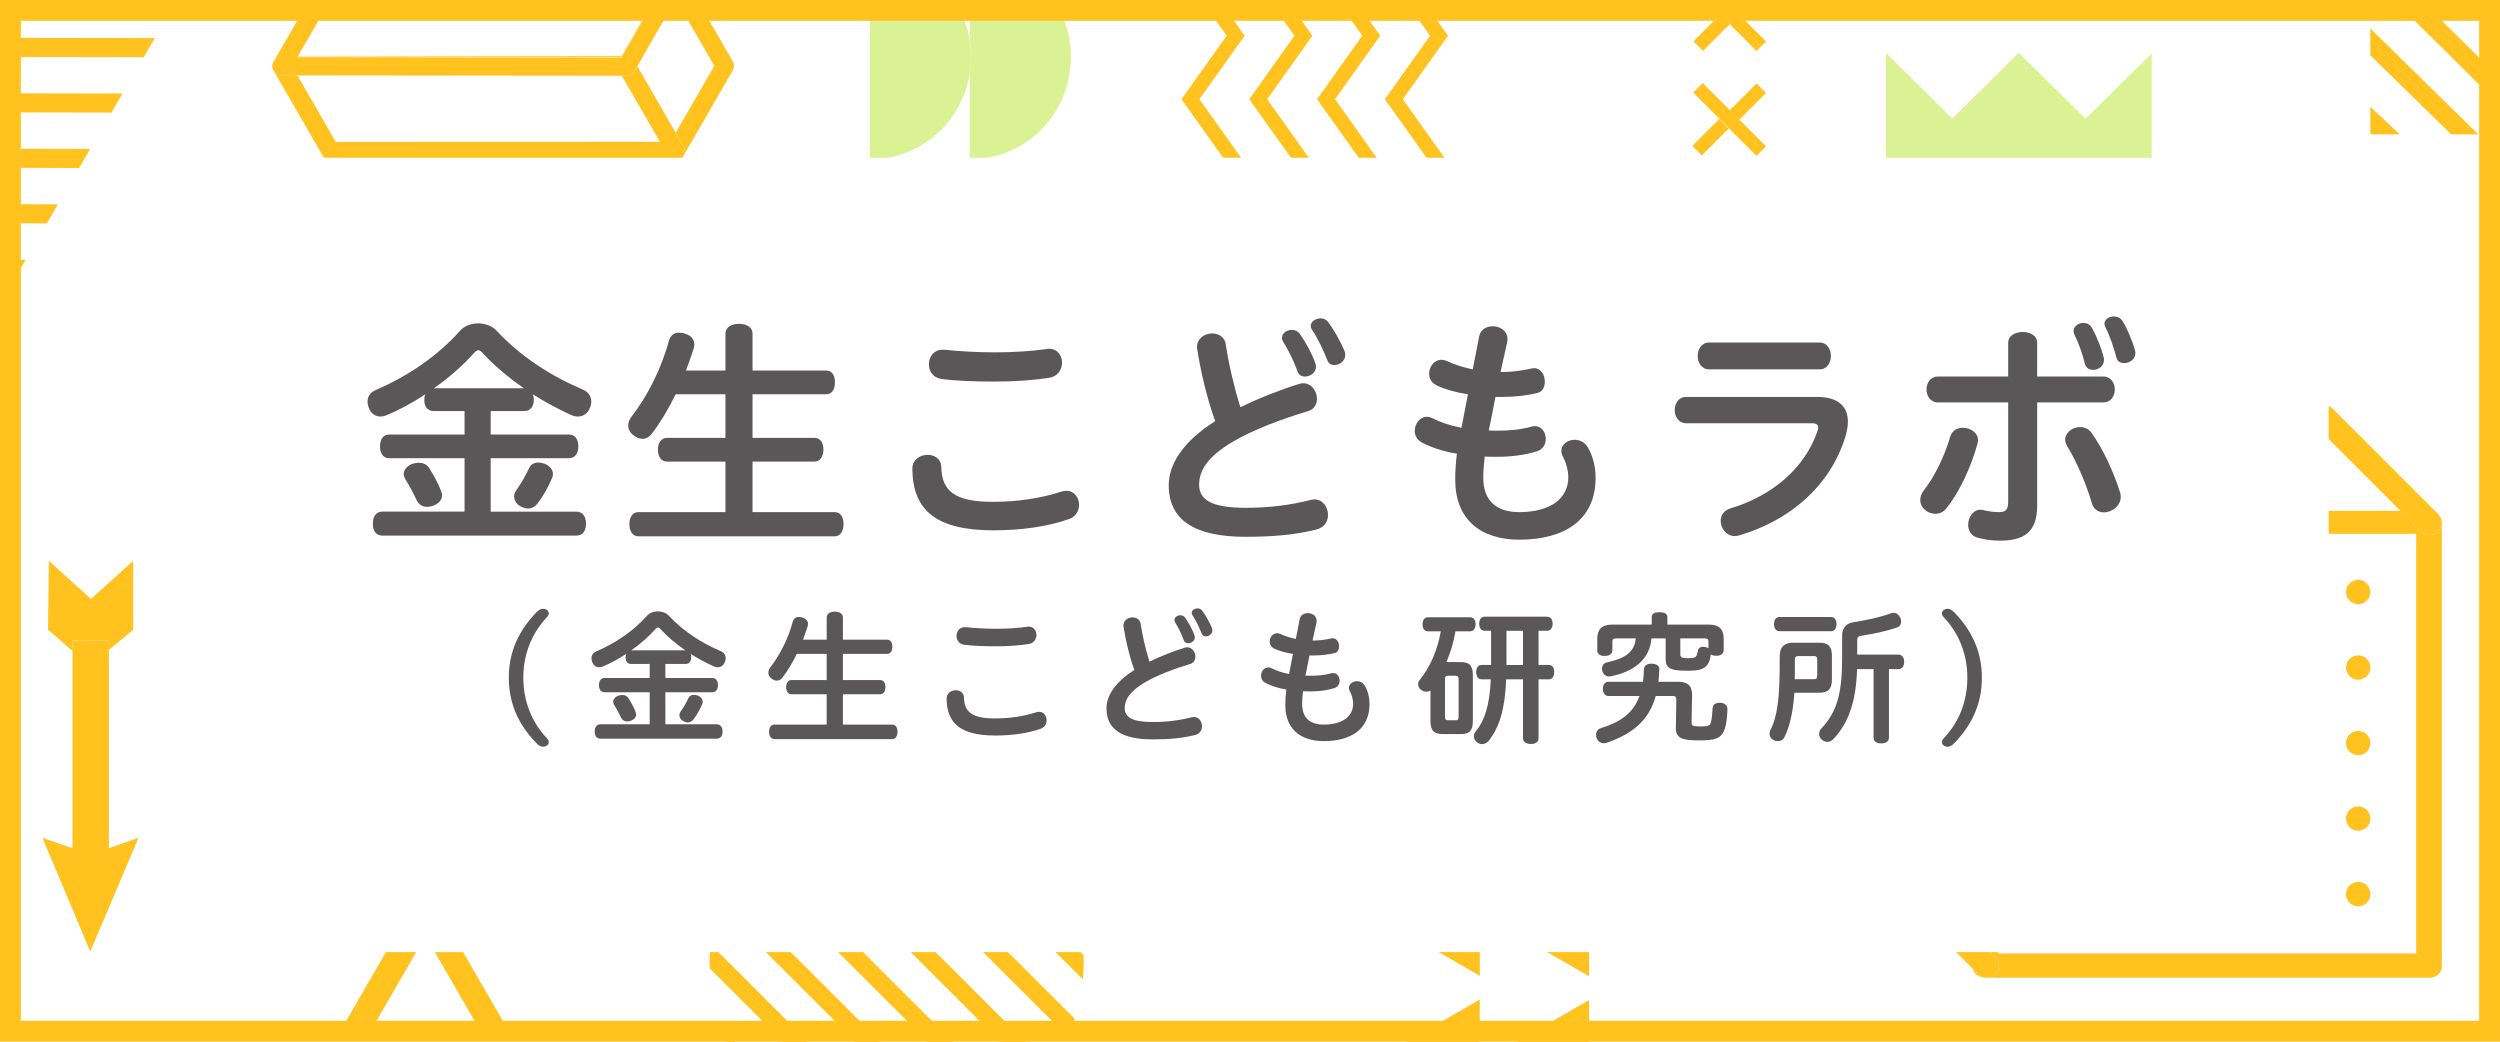 <?xml version="1.0" encoding="utf-8"?>
<!-- Generator: Adobe Illustrator 15.0.0, SVG Export Plug-In . SVG Version: 6.00 Build 0)  -->
<!DOCTYPE svg PUBLIC "-//W3C//DTD SVG 1.1//EN" "http://www.w3.org/Graphics/SVG/1.1/DTD/svg11.dtd">
<svg version="1.1" id="レイヤー_1" xmlns="http://www.w3.org/2000/svg" xmlns:xlink="http://www.w3.org/1999/xlink" x="0px"
	 y="0px" width="240px" height="100px" viewBox="-7.939 -20.22 240 100" enable-background="new -7.939 -20.22 240 100"
	 xml:space="preserve">
<rect x="-7.939" y="-20.22" fill="#FFFFFF" width="240" height="100"/>
<g>
	<defs>
		<rect id="SVGID_1_" x="-7.939" y="-20.22" width="240" height="100"/>
	</defs>
	<clipPath id="SVGID_2_">
		<use xlink:href="#SVGID_1_"  overflow="visible"/>
	</clipPath>
	<g clip-path="url(#SVGID_2_)">
		<circle fill="#FFC21F" cx="269.618" cy="106.689" r="1.169"/>
		<circle fill="#FFC21F" cx="269.618" cy="113.939" r="1.169"/>
		<circle fill="#FFC21F" cx="269.618" cy="121.191" r="1.169"/>
		<circle fill="#FFC21F" cx="269.618" cy="128.441" r="1.169"/>
		<circle fill="#FFC21F" cx="276.87" cy="106.689" r="1.169"/>
		<circle fill="#FFC21F" cx="276.87" cy="113.939" r="1.169"/>
		<circle fill="#FFC21F" cx="276.87" cy="121.191" r="1.169"/>
		<circle fill="#FFC21F" cx="276.87" cy="128.441" r="1.169"/>
		<circle fill="#FFC21F" cx="284.122" cy="106.689" r="1.169"/>
		<circle fill="#FFC21F" cx="284.122" cy="113.939" r="1.169"/>
		<circle fill="#FFC21F" cx="284.122" cy="121.191" r="1.169"/>
		<circle fill="#FFC21F" cx="284.122" cy="128.441" r="1.169"/>
		<path fill="#FFC21F" d="M293.891,54.86l-10.759-18.635L272.374,54.86H293.891z M287.817,51.491h-9.421l4.71-8.158L287.817,51.491z
			"/>
		<polygon fill="#DBF294" points="287.802,65.118 283.132,69.788 278.464,65.118 274.284,69.3 278.953,73.968 274.284,78.636 
			278.464,82.815 283.132,78.147 287.802,82.815 291.981,78.636 287.312,73.968 291.981,69.3 		"/>
		
			<rect x="282.377" y="11.13" transform="matrix(0.707 -0.707 0.707 0.707 74.95 204.451)" fill="#FFC21F" width="3.652" height="1.295"/>
		
			<rect x="280.057" y="13.449" transform="matrix(-0.707 -0.707 0.707 -0.707 468.392 224.564)" fill="#FFC21F" width="1.295" height="3.652"/>
		<polygon fill="#FFC21F" points="279.872,10.028 278.956,10.944 281.537,13.526 282.454,14.441 285.036,17.024 285.951,16.108 
			283.37,13.526 282.454,12.611 		"/>
		
			<rect x="282.378" y="1.06" transform="matrix(0.707 -0.707 0.707 0.707 82.014 201.443)" fill="#FFC21F" width="3.651" height="1.296"/>
		
			<rect x="280.057" y="3.379" transform="matrix(-0.707 -0.707 0.707 -0.707 475.459 207.426)" fill="#FFC21F" width="1.296" height="3.652"/>
		<polygon fill="#FFC21F" points="279.872,-0.041 278.956,0.875 281.538,3.458 282.454,4.372 285.036,6.955 285.951,6.039 
			283.37,3.458 282.454,2.541 		"/>
		
			<rect x="282.378" y="-9.01" transform="matrix(0.707 -0.707 0.707 0.707 89.135 198.494)" fill="#FFC21F" width="3.651" height="1.295"/>
		
			<rect x="280.058" y="-6.689" transform="matrix(-0.707 -0.707 0.707 -0.707 482.685 190.132)" fill="#FFC21F" width="1.295" height="3.651"/>
		<polygon fill="#FFC21F" points="279.872,-10.111 278.956,-9.195 281.537,-6.613 282.454,-5.696 285.036,-3.115 285.951,-4.031 
			283.37,-6.613 282.454,-7.529 		"/>
		<polygon fill="#FFC21F" points="277.425,-36.72 282.458,-28 287.493,-36.72 		"/>
		<polygon fill="#DBF294" points="250.149,25.544 247.097,31.729 240.269,32.722 245.21,37.536 244.043,44.335 250.149,41.126 
			256.254,44.335 255.089,37.536 260.027,32.722 253.202,31.729 		"/>
		<circle fill="#FFC21F" cx="107.837" cy="109.798" r="1.17"/>
		<circle fill="#FFC21F" cx="107.837" cy="117.048" r="1.169"/>
		<circle fill="#FFC21F" cx="107.837" cy="124.3" r="1.17"/>
		<circle fill="#FFC21F" cx="107.837" cy="131.551" r="1.17"/>
		<circle fill="#FFC21F" cx="115.087" cy="109.798" r="1.17"/>
		<circle fill="#FFC21F" cx="115.087" cy="117.048" r="1.169"/>
		<circle fill="#FFC21F" cx="115.087" cy="124.3" r="1.17"/>
		<circle fill="#FFC21F" cx="115.087" cy="131.551" r="1.17"/>
		<circle fill="#FFC21F" cx="122.338" cy="109.798" r="1.17"/>
		<circle fill="#FFC21F" cx="122.338" cy="117.048" r="1.169"/>
		<circle fill="#FFC21F" cx="122.338" cy="124.3" r="1.17"/>
		<circle fill="#FFC21F" cx="122.338" cy="131.551" r="1.17"/>
		<circle fill="#FFC21F" cx="129.589" cy="109.798" r="1.17"/>
		<circle fill="#FFC21F" cx="129.589" cy="117.048" r="1.169"/>
		<circle fill="#FFC21F" cx="129.589" cy="124.3" r="1.17"/>
		<circle fill="#FFC21F" cx="129.589" cy="131.551" r="1.17"/>
		<circle fill="#FFC21F" cx="-54.211" cy="106.689" r="1.169"/>
		<circle fill="#FFC21F" cx="-54.211" cy="113.939" r="1.169"/>
		<circle fill="#FFC21F" cx="-54.211" cy="121.191" r="1.169"/>
		<circle fill="#FFC21F" cx="-54.211" cy="128.441" r="1.169"/>
		<circle fill="#FFC21F" cx="-46.961" cy="106.689" r="1.169"/>
		<circle fill="#FFC21F" cx="-46.961" cy="113.939" r="1.169"/>
		<circle fill="#FFC21F" cx="-46.961" cy="121.191" r="1.169"/>
		<circle fill="#FFC21F" cx="-46.961" cy="128.441" r="1.169"/>
		<circle fill="#FFC21F" cx="-39.71" cy="106.689" r="1.169"/>
		<circle fill="#FFC21F" cx="-39.71" cy="113.939" r="1.169"/>
		<circle fill="#FFC21F" cx="-39.71" cy="121.191" r="1.169"/>
		<circle fill="#FFC21F" cx="-39.71" cy="128.441" r="1.169"/>
		<circle fill="#FFC21F" cx="189.44" cy="36.612" r="1.169"/>
		<circle fill="#FFC21F" cx="189.44" cy="43.863" r="1.169"/>
		<circle fill="#FFC21F" cx="189.44" cy="51.114" r="1.169"/>
		<circle fill="#FFC21F" cx="189.44" cy="58.364" r="1.17"/>
		<circle fill="#FFC21F" cx="189.44" cy="65.616" r="1.169"/>
		<circle fill="#FFC21F" cx="196.692" cy="36.612" r="1.169"/>
		<circle fill="#FFC21F" cx="196.692" cy="43.863" r="1.169"/>
		<circle fill="#FFC21F" cx="196.692" cy="51.114" r="1.169"/>
		<circle fill="#FFC21F" cx="196.692" cy="58.364" r="1.17"/>
		<circle fill="#FFC21F" cx="196.692" cy="65.616" r="1.169"/>
		<circle fill="#FFC21F" cx="203.942" cy="36.612" r="1.169"/>
		<circle fill="#FFC21F" cx="203.942" cy="43.863" r="1.169"/>
		<circle fill="#FFC21F" cx="203.942" cy="51.114" r="1.169"/>
		<circle fill="#FFC21F" cx="203.942" cy="58.364" r="1.17"/>
		<circle fill="#FFC21F" cx="203.942" cy="65.616" r="1.169"/>
		<circle fill="#FFC21F" cx="211.196" cy="36.612" r="1.169"/>
		<circle fill="#FFC21F" cx="211.196" cy="43.863" r="1.169"/>
		<circle fill="#FFC21F" cx="211.196" cy="51.114" r="1.169"/>
		<circle fill="#FFC21F" cx="211.196" cy="58.364" r="1.17"/>
		<circle fill="#FFC21F" cx="211.196" cy="65.616" r="1.169"/>
		<circle fill="#FFC21F" cx="218.448" cy="36.612" r="1.169"/>
		<circle fill="#FFC21F" cx="218.448" cy="43.863" r="1.169"/>
		<circle fill="#FFC21F" cx="218.448" cy="51.114" r="1.169"/>
		<circle fill="#FFC21F" cx="218.448" cy="58.364" r="1.17"/>
		<circle fill="#FFC21F" cx="218.448" cy="65.616" r="1.169"/>
		<path fill="#DBF294" d="M85.157-24.574c0,0,0,0.002,0,0.003v8.258c0.079,0.509,0.121,1.031,0.121,1.563
			c0,0.531-0.042,1.053-0.121,1.563v8.257c0,0.001,0,0.002,0,0.002c5.439,0,9.707-4.397,9.707-9.823S90.597-24.574,85.157-24.574z"
			/>
		<path fill="#DBF294" d="M85.157-16.312c-0.728-4.683-4.679-8.262-9.586-8.262c0,0,0,0.002,0,0.003v19.642c0,0.001,0,0.002,0,0.002
			c4.907,0,8.858-3.578,9.586-8.26c0.079-0.51,0.121-1.032,0.121-1.563C85.278-15.281,85.236-15.803,85.157-16.312z"/>
		<path fill="#FFC21F" d="M-40.699,36.226L-51.457,54.86h21.518L-40.699,36.226z M-40.725,43.333l4.711,8.158h-9.421L-40.725,43.333
			z"/>
		<polygon fill="#FFC21F" points="144.612,85.2 144.612,75.781 136.455,80.491 		"/>
		<polygon fill="#FFC21F" points="144.612,64.086 136.455,68.797 144.612,73.505 		"/>
		<polygon fill="#FFC21F" points="144.612,52.392 136.455,57.101 144.612,61.81 		"/>
		<polygon fill="#FFC21F" points="144.612,40.696 136.455,45.406 144.612,50.114 		"/>
		<polygon fill="#FFC21F" points="144.612,29.001 136.455,33.711 144.612,38.419 		"/>
		<polygon fill="#FFC21F" points="144.612,17.304 136.455,22.017 144.612,26.726 		"/>
		<polygon fill="#FFC21F" points="134.12,75.736 125.962,80.448 134.12,85.155 		"/>
		<polygon fill="#FFC21F" points="134.12,73.462 134.12,64.041 125.962,68.753 		"/>
		<polygon fill="#FFC21F" points="134.12,61.767 134.12,52.347 125.962,57.058 		"/>
		<polygon fill="#FFC21F" points="134.12,50.07 134.12,40.651 125.962,45.362 		"/>
		<polygon fill="#FFC21F" points="134.12,38.375 134.12,28.956 125.962,33.668 		"/>
		<polygon fill="#FFC21F" points="134.12,17.263 125.962,21.972 134.12,26.681 		"/>
		<polygon fill="#DBF294" points="-36.029,65.118 -40.699,69.788 -45.367,65.118 -49.547,69.3 -44.879,73.968 -49.547,78.636 
			-45.367,82.815 -40.699,78.147 -36.029,82.815 -31.85,78.636 -36.52,73.968 -31.85,69.3 		"/>
		<polygon fill="#FFC21F" points="24.978,78.342 27.885,78.342 32.912,69.629 37.943,78.342 40.654,78.342 32.812,64.763 		"/>
		<polygon fill="#FFC21F" points="32.812,32.601 24.978,46.181 27.885,46.181 32.912,37.47 37.943,46.181 40.654,46.181 		"/>
		<polygon fill="#FFC21F" points="32.812,9.287 24.978,22.864 27.885,22.864 32.912,14.155 37.943,22.864 40.654,22.864 		"/>
		<polygon fill="#FFC21F" points="55.418,-6.602 51.753,-12.946 55.418,-6.602 		"/>
		<polygon fill="#FFC21F" points="53.246,-13.86 53.246,-13.86 54.838,-11.104 		"/>
		<path fill="#FFC21F" d="M57.69-21.628l-0.757,1.321l3.703,6.413l-3.705,6.417l0.758,1.313c0.156,0.269,0.156,0.601,0.001,0.872
			l4.714-8.164c0.156-0.271,0.156-0.605,0-0.876l-4.716-8.167L57.687-22.5C57.844-22.231,57.844-21.898,57.69-21.628z"/>
		<polygon fill="#FFC21F" points="51.752,-14.829 55.42,-21.175 55.414,-21.175 51.711,-14.829 		"/>
		<polygon fill="#FFC21F" points="51.752,-14.829 51.711,-14.829 20.632,-14.785 20.613,-14.752 20.61,-14.748 51.709,-14.732 		"/>
		<path fill="#FFC21F" d="M18.315-14.302l0.057-0.091c-0.019,0.025-0.034,0.049-0.05,0.077c-0.079,0.134-0.126,0.286-0.126,0.437
			c0,0.003-0.007,0.005-0.007,0.01c0-0.001,0-0.002,0-0.002C18.189-14.019,18.238-14.17,18.315-14.302z"/>
		<path fill="#FFC21F" d="M57.689-6.164l-0.758-1.313l-2.094-3.626l-1.592-2.756l-0.271,0.473c-0.155,0.273-0.446,0.441-0.761,0.44
			h-0.462l3.665,6.345l0,0L24.303-6.588l-3.693-6.394l-1.528-0.002c-0.27,0-0.521-0.125-0.685-0.333l4.643,8.042
			c0.158,0.272,0.445,0.438,0.76,0.438l33.133-0.015c0.014,0,0.027-0.001,0.041-0.002c0.024-0.001,0.051-0.001,0.074-0.005
			c0.014-0.002,0.027-0.005,0.042-0.008c0.024-0.005,0.048-0.008,0.071-0.015c0.031-0.009,0.062-0.02,0.092-0.032
			c0.005-0.001,0.01-0.003,0.015-0.006c0.175-0.071,0.325-0.201,0.423-0.37l0.001-0.001C57.846-5.563,57.846-5.895,57.689-6.164z"/>
		<path fill="#FFC21F" d="M18.324-13.424c0.021,0.038,0.045,0.073,0.072,0.105c0.164,0.209,0.415,0.333,0.685,0.334l1.528,0.002
			l31.144,0.036h0.462c0.314,0.001,0.605-0.167,0.761-0.44l0.271-0.473l0,0l3.688-6.447l0.757-1.321
			c0.153-0.271,0.153-0.603-0.004-0.873c0-0.001,0-0.001,0-0.001c-0.005-0.01-0.013-0.02-0.019-0.028
			c-0.016-0.023-0.03-0.046-0.045-0.067c-0.009-0.011-0.02-0.02-0.027-0.03c-0.014-0.019-0.031-0.038-0.049-0.055
			c-0.01-0.01-0.02-0.018-0.029-0.027c-0.019-0.017-0.037-0.034-0.057-0.049c-0.012-0.008-0.023-0.014-0.035-0.022
			c-0.019-0.014-0.038-0.028-0.06-0.039c-0.011-0.007-0.022-0.012-0.034-0.018c-0.021-0.011-0.043-0.023-0.066-0.032
			c-0.014-0.006-0.025-0.01-0.038-0.014c-0.023-0.008-0.046-0.017-0.069-0.024c-0.015-0.003-0.031-0.005-0.045-0.009
			c-0.023-0.004-0.045-0.011-0.068-0.013c-0.018-0.002-0.035-0.028-0.055-0.029c-0.02-0.002-0.04-0.03-0.061-0.03h-0.002
			l-33.131,0.112c-0.312,0-0.6,0.178-0.756,0.447l-4.643,8l-0.022,0.037l-0.061,0.091c-0.077,0.132-0.126,0.283-0.126,0.431
			c0,0,0,0.001,0,0.002c0,0.002,0.008,0.006,0.008,0.009C18.197-13.71,18.246-13.559,18.324-13.424z M20.61-14.748l0.003-0.004
			l0.019-0.033l3.669-6.313l31.113-0.077h0.006l-3.668,6.41l-0.043,0.071L20.6-14.732L20.61-14.748z"/>
		<path fill="#FFC21F" d="M152.133,103.894c0,3.27,2.66,5.928,5.928,5.928s5.927-2.658,5.927-5.928c0-3.268-2.659-5.926-5.927-5.926
			S152.133,100.626,152.133,103.894z M158.061,100.046c2.123,0,3.849,1.727,3.849,3.848c0,2.123-1.726,3.85-3.849,3.85
			c-2.122,0-3.849-1.727-3.849-3.85C154.212,101.772,155.938,100.046,158.061,100.046z"/>
		<rect x="64.95" y="36.206" fill="#FFC21F" width="25.518" height="1.814"/>
		<polygon fill="#FFC21F" points="64.95,21.386 64.95,32.71 90.468,32.71 90.468,21.439 84.113,27.702 77.689,21.374 71.315,27.702 
					"/>
		<rect x="173.11" y="-0.321" fill="#DBF294" width="25.518" height="1.813"/>
		<polygon fill="#DBF294" points="198.628,-15.089 192.272,-8.826 185.85,-15.154 179.474,-8.826 173.11,-15.142 173.11,-3.818 
			198.628,-3.818 		"/>
		<path fill="#FFC21F" d="M171.675,62.96c0.094,0.2,0.242,0.366,0.43,0.479l-0.257-0.258
			C171.778,63.112,171.722,63.038,171.675,62.96z"/>
		<path fill="#FFC21F" d="M216.188,19.202c-0.088-0.123-0.199-0.226-0.327-0.305c0.05,0.037,0.1,0.076,0.146,0.122L216.188,19.202z"
			/>
		<path fill="#FFC21F" d="M175.532,21.052h39.199l-0.377-0.379c-0.457-0.456-0.457-1.197,0-1.653c0.146-0.147,0.324-0.247,0.512-0.3
			h-41.88c0.188,0.053,0.366,0.152,0.513,0.3L175.532,21.052z"/>
		<path fill="#FFC21F" d="M173.499,61.526l0.26,0.258V22.585l-1.911-1.912c-0.142-0.14-0.238-0.307-0.293-0.484v41.822
			c0.055-0.178,0.151-0.344,0.293-0.484C172.302,61.069,173.044,61.069,173.499,61.526z"/>
		<path fill="#FFC21F" d="M226.476,72.569V30.001c0-0.063-0.006-0.124-0.016-0.183c0.045,0.347-0.066,0.708-0.331,0.976
			c-0.229,0.229-0.528,0.343-0.827,0.343c-0.301,0-0.6-0.114-0.828-0.343l-1.97-1.971h-39.2l0.317,0.316
			c0.456,0.457,0.456,1.197,0,1.654c-0.228,0.229-0.528,0.343-0.827,0.343s-0.6-0.114-0.827-0.343l-0.566-0.567v39.2l2.221,2.221
			c0.456,0.457,0.456,1.198,0,1.653c-0.219,0.219-0.503,0.332-0.79,0.341h42.435C225.91,73.642,226.476,73.216,226.476,72.569z
			 M224.017,71.311H183.86V31.026h40.156V71.311z"/>
		<path fill="#FFC21F" d="M181.421,72.754c0.109,0.542,0.691,0.888,1.273,0.888h0.062c-0.287-0.009-0.57-0.122-0.79-0.341
			L181.421,72.754z"/>
		<path fill="#FFC21F" d="M173.759,22.585l7.642,7.642l0.566,0.567c0.228,0.229,0.528,0.343,0.827,0.343s0.6-0.114,0.827-0.343
			c0.456-0.457,0.456-1.197,0-1.654l-0.317-0.316l-7.771-7.771l-2.033-2.032c-0.146-0.147-0.324-0.247-0.513-0.3
			c-0.393-0.109-0.831-0.01-1.139,0.3c-0.317,0.316-0.415,0.769-0.293,1.169c0.055,0.178,0.151,0.345,0.293,0.484L173.759,22.585z"
			/>
		<path fill="#FFC21F" d="M183.621,71.647l-2.221-2.221l-7.642-7.643l-0.26-0.258c-0.455-0.457-1.197-0.457-1.651,0
			c-0.142,0.141-0.238,0.307-0.293,0.484c-0.095,0.314-0.056,0.66,0.12,0.949c0.047,0.078,0.104,0.152,0.173,0.221l0.257,0.258
			l9.316,9.315l0.546,0.547c0.22,0.219,0.503,0.332,0.79,0.341c0.014,0,0.025,0.002,0.037,0.002s0.025-0.002,0.037-0.002
			c0.287-0.009,0.571-0.122,0.79-0.341C184.077,72.846,184.077,72.104,183.621,71.647z"/>
		<path fill="#FFC21F" d="M214.354,20.673l0.377,0.379l7.772,7.771l1.97,1.971c0.229,0.229,0.527,0.343,0.828,0.343
			c0.299,0,0.599-0.114,0.827-0.343c0.265-0.268,0.376-0.629,0.331-0.976c-0.031-0.249-0.142-0.487-0.331-0.679l-9.94-9.938
			l-0.182-0.183c-0.046-0.046-0.096-0.085-0.146-0.122c-0.292-0.211-0.659-0.27-0.995-0.178c-0.188,0.053-0.365,0.152-0.512,0.3
			C213.897,19.476,213.897,20.217,214.354,20.673z"/>
		<polygon fill="#FFC21F" points="-17.303,115.096 -17.303,117.685 -5.127,129.802 -5.127,127.216 		"/>
		<polygon fill="#FFC21F" points="-17.303,107.569 -17.303,110.158 -5.127,122.286 -5.127,119.698 		"/>
		<polygon fill="#FFC21F" points="-13.043,104.341 -15.631,104.341 -5.127,114.833 -5.127,112.247 		"/>
		<polygon fill="#FFC21F" points="-5.517,104.341 -8.105,104.341 -5.127,107.314 -5.127,104.73 		"/>
		<polygon fill="#FFC21F" points="219.611,-9.969 219.611,-7.38 219.86,-7.316 222.45,-7.316 		"/>
		<polygon fill="#FFC21F" points="229.976,-7.316 219.611,-17.495 219.611,-14.906 227.386,-7.316 		"/>
		<polygon fill="#FFC21F" points="237.501,-7.316 219.611,-25.021 219.611,-22.432 234.913,-7.316 		"/>
		<polygon fill="#FFC21F" points="219.611,-29.958 242.438,-7.316 245.026,-7.316 219.611,-32.546 		"/>
		<polygon fill="#FFC21F" points="249.964,-7.316 252.553,-7.316 221.94,-37.756 219.611,-37.756 219.611,-37.483 		"/>
		<polygon fill="#FFC21F" points="260.079,-7.316 229.499,-37.756 226.899,-37.756 257.489,-7.316 		"/>
		<polygon fill="#FFC21F" points="267.604,-7.316 237.046,-37.756 234.451,-37.756 265.015,-7.316 		"/>
		<polygon fill="#FFC21F" points="268.187,-14.092 244.493,-37.756 241.903,-37.756 268.187,-11.503 		"/>
		<polygon fill="#FFC21F" points="268.187,-21.619 252.024,-37.756 249.434,-37.756 268.187,-19.028 		"/>
		<polygon fill="#FFC21F" points="268.187,-29.144 259.558,-37.756 256.966,-37.756 268.187,-26.555 		"/>
		<polygon fill="#FFC21F" points="268.187,-36.67 267.097,-37.756 264.503,-37.756 268.187,-34.08 		"/>
		<polygon fill="#FFC21F" points="-27.812,-20.104 8.961,-20.055 10.026,-21.886 -28.879,-21.936 		"/>
		<polygon fill="#FFC21F" points="5.859,-14.735 6.925,-16.564 -25.777,-16.615 -24.71,-14.783 		"/>
		<polygon fill="#FFC21F" points="2.755,-9.413 3.822,-11.243 -22.676,-11.292 -21.608,-9.462 		"/>
		<polygon fill="#FFC21F" points="-18.506,-4.141 -0.346,-4.091 0.721,-5.921 -19.574,-5.971 		"/>
		<polygon fill="#FFC21F" points="-2.381,-0.6 -16.471,-0.65 -15.404,1.182 -3.447,1.23 		"/>
		<polygon fill="#FFC21F" points="-5.482,4.722 -13.369,4.673 -12.303,6.502 -6.549,6.553 		"/>
		<polygon fill="#FFC21F" points="-8.584,10.043 -10.268,9.994 -9.412,11.462 		"/>
		<path fill="#FFC21F" d="M195.874,135.497l-10.424-10.414C187.271,129.874,191.083,133.681,195.874,135.497z"/>
		<path fill="#FFC21F" d="M207.688,135.812c0.593-0.188,1.17-0.409,1.733-0.655l-5.221-5.218c-1.126-0.188-2.217-0.479-3.258-0.868
			L207.688,135.812z"/>
		<path fill="#FFC21F" d="M185.772,111.528c-0.244,0.563-0.465,1.143-0.652,1.734l5.398,5.395c-0.39-1.043-0.684-2.133-0.871-3.258
			L185.772,111.528z"/>
		<path fill="#FFC21F" d="M212.352,133.536c0.47-0.322,0.925-0.664,1.36-1.027l-2.744-2.743c-0.672,0.149-1.359,0.26-2.06,0.33
			L212.352,133.536z"/>
		<path fill="#FFC21F" d="M188.419,107.233c-0.361,0.437-0.705,0.892-1.025,1.362l2.094,2.093c0.068-0.699,0.18-1.387,0.328-2.061
			L188.419,107.233z"/>
		<path fill="#FFC21F" d="M190.696,104.948l0.25,0.25c0.111-0.246,0.228-0.49,0.35-0.73
			C191.093,104.624,190.894,104.784,190.696,104.948z"/>
		<path fill="#FFC21F" d="M216.005,130.22c0.365-0.436,0.708-0.889,1.031-1.357l-1.047-1.045c-0.51,0.295-1.039,0.565-1.58,0.811
			L216.005,130.22z"/>
		<path fill="#FFC21F" d="M218.666,125.938c0.003-0.008,0.007-0.018,0.011-0.027c-0.008,0.006-0.014,0.012-0.02,0.018
			L218.666,125.938z"/>
		<path fill="#FFC21F" d="M61.357,78.451c1.822,4.79,5.633,8.597,10.425,10.413L61.357,78.451z"/>
		<path fill="#FFC21F" d="M60.186,72.071c0,0.227,0.01,0.451,0.018,0.676L77.485,90.01c0.218,0.009,0.437,0.017,0.655,0.017
			c0.563,0,1.119-0.029,1.668-0.08L60.264,70.421C60.215,70.966,60.186,71.515,60.186,72.071z"/>
		<path fill="#FFC21F" d="M61.028,66.63l22.567,22.551c0.592-0.189,1.169-0.408,1.733-0.654l-23.648-23.63
			C61.434,65.461,61.217,66.038,61.028,66.63z"/>
		<path fill="#FFC21F" d="M63.303,61.964l24.956,24.941c0.471-0.322,0.924-0.666,1.361-1.029L64.328,60.603
			C63.965,61.038,63.623,61.493,63.303,61.964z"/>
		<path fill="#FFC21F" d="M92.944,82.23L67.959,57.286c-0.469,0.322-0.921,0.666-1.355,1.031l25.31,25.271
			C92.277,83.153,92.622,82.699,92.944,82.23z"/>
		<path fill="#FFC21F" d="M95.231,77.577L72.604,54.991c-0.59,0.191-1.164,0.412-1.727,0.661l23.696,23.654
			C94.821,78.744,95.043,78.168,95.231,77.577z"/>
		<path fill="#FFC21F" d="M78.686,54.13c-0.182-0.006-0.363-0.013-0.545-0.013c-0.597,0-1.188,0.03-1.771,0.087l19.644,19.598
			c0.053-0.569,0.083-1.146,0.083-1.73c0-0.196-0.009-0.391-0.015-0.586L78.686,54.13z"/>
		<path fill="#FFC21F" d="M84.321,55.21l10.662,10.631C93.163,60.921,89.249,57.015,84.321,55.21z"/>
		<path fill="#DBF294" d="M218.677,125.911c3.789-3.252,6.191-8.075,6.191-13.462c0-9.793-7.939-17.733-17.733-17.733
			c-6.923,0-12.919,3.967-15.839,9.752c-0.122,0.24-0.238,0.484-0.35,0.73c-0.488,1.09-0.869,2.236-1.131,3.43
			c-0.148,0.674-0.26,1.361-0.328,2.061c-0.057,0.58-0.086,1.166-0.086,1.761c0,1.005,0.084,1.99,0.246,2.95
			c0.188,1.125,0.481,2.215,0.871,3.258c1.797,4.805,5.615,8.622,10.424,10.414c1.041,0.389,2.132,0.681,3.258,0.868
			c0.955,0.159,1.934,0.243,2.935,0.243c0.598,0,1.19-0.029,1.773-0.087c0.7-0.07,1.388-0.181,2.06-0.33
			c1.197-0.263,2.348-0.647,3.441-1.138c0.541-0.245,1.07-0.516,1.58-0.811c0.949-0.549,1.84-1.182,2.668-1.889
			C218.663,125.923,218.669,125.917,218.677,125.911z"/>
		
			<rect x="245.303" y="67.549" transform="matrix(0.707 -0.707 0.707 0.707 21.66 195.131)" fill="#FFC21F" width="2.337" height="7.72"/>
		
			<rect x="252.414" y="74.661" transform="matrix(-0.707 0.708 -0.708 -0.707 488.343 -45.406)" fill="#FFC21F" width="2.338" height="7.718"/>
		<polygon fill="#FFC21F" points="244.569,82.076 250.027,76.618 251.681,74.965 257.139,69.505 255.486,67.853 250.027,73.312 
			248.374,74.965 242.916,80.422 		"/>
		<polygon fill="#FFC21F" points="251.735,108.746 251.735,109.651 254.067,107.72 254.067,101.108 250.019,104.767 
			245.974,101.108 245.894,107.72 248.239,109.759 248.239,108.746 		"/>
		<polygon fill="#FFC21F" points="2.516,41.259 2.516,42.165 4.847,40.233 4.847,33.622 0.799,37.279 -3.248,33.622 -3.328,40.233 
			-0.982,42.272 -0.982,41.259 		"/>
		<polygon fill="#FFC21F" points="2.516,41.259 -0.982,41.259 -0.982,42.272 -0.982,42.425 -0.982,61.208 -3.867,60.206 
			0.726,71.124 5.358,60.206 2.516,61.208 2.516,42.165 		"/>
		
			<rect x="-41.454" y="11.13" transform="matrix(0.707 -0.707 0.707 0.707 -19.942 -24.575)" fill="#FFC21F" width="3.652" height="1.295"/>
		
			<rect x="-43.773" y="13.448" transform="matrix(-0.707 -0.708 0.708 -0.707 -84.411 -4.441)" fill="#FFC21F" width="1.295" height="3.653"/>
		<polygon fill="#FFC21F" points="-43.96,10.028 -44.875,10.944 -42.293,13.526 -41.377,14.441 -38.795,17.024 -37.88,16.108 
			-40.461,13.526 -41.377,12.611 		"/>
		
			<rect x="-41.454" y="1.06" transform="matrix(0.707 -0.707 0.707 0.707 -12.812 -27.518)" fill="#FFC21F" width="3.651" height="1.296"/>
		
			<rect x="-43.774" y="3.379" transform="matrix(-0.707 -0.708 0.708 -0.707 -77.28 -21.636)" fill="#FFC21F" width="1.295" height="3.653"/>
		<polygon fill="#FFC21F" points="-43.96,-0.041 -44.875,0.875 -42.293,3.458 -41.377,4.372 -38.795,6.955 -37.88,6.039 
			-40.461,3.458 -41.377,2.541 		"/>
		
			<rect x="-41.454" y="-9.01" transform="matrix(0.707 -0.707 0.707 0.707 -5.692 -30.467)" fill="#FFC21F" width="3.651" height="1.295"/>
		
			<rect x="-43.773" y="-6.689" transform="matrix(-0.707 -0.707 0.707 -0.707 -70.173 -38.804)" fill="#FFC21F" width="1.294" height="3.652"/>
		<polygon fill="#FFC21F" points="-43.96,-10.111 -44.875,-9.195 -42.293,-6.613 -41.377,-5.696 -38.795,-3.115 -37.88,-4.031 
			-40.461,-6.613 -41.377,-7.529 		"/>
		
			<rect x="158.025" y="-11.15" transform="matrix(0.707 -0.707 0.707 0.707 54.268 109.976)" fill="#FFC21F" width="3.652" height="1.295"/>
		
			<rect x="155.706" y="-8.829" transform="matrix(-0.708 -0.707 0.707 -0.708 271.921 98.541)" fill="#FFC21F" width="1.295" height="3.651"/>
		<polygon fill="#FFC21F" points="155.521,-12.251 154.604,-11.336 157.188,-8.753 158.103,-7.837 160.685,-5.256 161.601,-6.171 
			159.019,-8.753 158.103,-9.668 		"/>
		
			<rect x="154.528" y="-17.721" transform="matrix(-0.707 0.707 -0.707 -0.707 254.851 -139.696)" fill="#FFC21F" width="3.651" height="1.295"/>
		
			<rect x="159.204" y="-22.398" transform="matrix(0.707 0.707 -0.707 0.707 32.247 -119.023)" fill="#FFC21F" width="1.295" height="3.652"/>
		<polygon fill="#FFC21F" points="160.685,-15.325 161.601,-16.241 159.019,-18.822 158.103,-19.739 155.521,-22.321 
			154.604,-21.405 157.187,-18.822 158.103,-17.907 		"/>
		
			<rect x="159.203" y="-32.468" transform="matrix(0.707 0.708 -0.708 0.707 25.201 -122.079)" fill="#FFC21F" width="1.296" height="3.652"/>
		
			<rect x="154.528" y="-27.791" transform="matrix(-0.707 0.707 -0.707 -0.707 247.707 -156.904)" fill="#FFC21F" width="3.652" height="1.295"/>
		<polygon fill="#FFC21F" points="160.685,-25.395 161.601,-26.31 159.019,-28.893 158.103,-29.809 155.521,-32.392 
			154.604,-31.475 157.187,-28.893 158.103,-27.977 		"/>
		<polygon fill="#FFC21F" points="109.822,-28.985 105.481,-22.889 109.822,-16.791 105.481,-10.695 110.11,-4.191 111.255,-5.004 
			107.204,-10.695 111.545,-16.791 107.204,-22.889 111.545,-28.985 107.204,-35.083 109.108,-37.756 107.386,-37.756 
			105.481,-35.083 		"/>
		<polygon fill="#FFC21F" points="116.331,-28.985 111.991,-22.889 116.331,-16.791 111.991,-10.695 116.62,-4.191 117.763,-5.004 
			113.713,-10.695 118.054,-16.791 113.713,-22.889 118.054,-28.985 113.713,-35.083 115.618,-37.756 113.894,-37.756 
			111.991,-35.083 		"/>
		<polygon fill="#FFC21F" points="122.84,-28.985 118.501,-22.889 122.84,-16.791 118.501,-10.695 123.13,-4.191 124.272,-5.004 
			120.224,-10.695 124.562,-16.791 120.224,-22.889 124.562,-28.985 120.224,-35.083 122.127,-37.756 120.403,-37.756 
			118.501,-35.083 		"/>
		<polygon fill="#FFC21F" points="129.349,-28.985 125.009,-22.889 129.349,-16.791 125.009,-10.695 129.639,-4.191 130.782,-5.004 
			126.731,-10.695 131.072,-16.791 126.731,-22.889 131.072,-28.985 126.731,-35.083 128.636,-37.756 126.913,-37.756 
			125.009,-35.083 		"/>
		<polygon fill="#FFC21F" points="-46.406,-36.72 -41.373,-28 -36.338,-36.72 		"/>
	</g>
</g>
<path fill="#FFC21F" d="M-7.939-20.22v100h240v-100H-7.939z M230.061,77.78h-236v-96h236V77.78z"/>
<rect x="16.332" y="-5.076" fill="#FFFFFF" width="199.281" height="76.259"/>
<g>
	<path fill="#595757" d="M33.691,19.24c-0.575,0-0.896-0.414-0.896-1.058c0-0.207,0.022-0.391,0.092-0.552
		c-1.265,0.851-2.575,1.541-3.748,2.023c-0.185,0.069-0.368,0.115-0.552,0.115c-0.483,0-0.92-0.276-1.127-0.851
		c-0.069-0.207-0.115-0.391-0.115-0.575c0-0.483,0.253-0.897,0.759-1.104c3.059-1.333,5.887-3.196,8.141-5.726
		c0.414-0.46,1.058-0.69,1.725-0.69c0.644,0,1.311,0.23,1.747,0.69c2.346,2.529,5.289,4.392,8.324,5.68
		c0.506,0.207,0.782,0.644,0.782,1.127c0,0.207-0.046,0.437-0.138,0.644c-0.23,0.529-0.645,0.805-1.15,0.805
		c-0.207,0-0.414-0.046-0.667-0.161c-1.219-0.552-2.46-1.219-3.656-1.978c0.069,0.161,0.093,0.345,0.093,0.552
		c0,0.644-0.346,1.058-0.897,1.058h-3.242v2.254h7.52c0.575,0,0.896,0.459,0.896,1.126c0,0.69-0.321,1.15-0.896,1.15h-7.52v5.128
		h8.256c0.574,0,0.896,0.483,0.896,1.149c0,0.69-0.322,1.15-0.896,1.15H28.748c-0.575,0-0.897-0.46-0.897-1.15
		c0-0.667,0.322-1.149,0.897-1.149h7.91V23.77h-7.244c-0.552,0-0.873-0.46-0.873-1.15c0-0.667,0.321-1.126,0.873-1.126h7.244V19.24
		H33.691z M32.289,24.207c0.367,0,0.713,0.138,0.942,0.46c0.46,0.712,0.896,1.518,1.173,2.253c0.069,0.161,0.092,0.276,0.092,0.414
		c0,0.437-0.299,0.759-0.781,0.966c-0.207,0.092-0.438,0.138-0.645,0.138c-0.437,0-0.805-0.207-1.012-0.644
		c-0.299-0.644-0.713-1.426-1.127-2.092c-0.068-0.138-0.114-0.276-0.114-0.414c0-0.368,0.299-0.759,0.735-0.943
		C31.806,24.253,32.036,24.207,32.289,24.207z M42.36,17.055c-1.518-1.058-2.92-2.23-4.001-3.426
		c-0.161-0.161-0.275-0.229-0.368-0.229c-0.114,0-0.229,0.069-0.391,0.229c-1.081,1.219-2.438,2.415-3.886,3.426H42.36z
		 M45.143,25.288c0,0.138-0.022,0.276-0.092,0.391c-0.391,0.942-0.851,1.725-1.356,2.391c-0.253,0.345-0.575,0.529-0.942,0.529
		c-0.207,0-0.46-0.069-0.713-0.207c-0.414-0.207-0.621-0.598-0.621-0.966c0-0.207,0.068-0.391,0.184-0.552
		c0.483-0.667,0.92-1.448,1.242-2.138c0.184-0.391,0.506-0.552,0.896-0.552c0.184,0,0.391,0.046,0.621,0.115
		C44.844,24.506,45.143,24.874,45.143,25.288z"/>
	<path fill="#595757" d="M72.19,28.944c0.552,0,0.851,0.46,0.851,1.15c0,0.667-0.299,1.172-0.851,1.172H53.335
		c-0.552,0-0.851-0.506-0.851-1.172c0-0.667,0.299-1.15,0.851-1.15h8.37v-4.852h-5.611c-0.552,0-0.873-0.46-0.873-1.15
		c0-0.667,0.321-1.126,0.873-1.126h5.611V17.63h-4.783c-0.667,1.379-1.448,2.69-2.276,3.771c-0.253,0.345-0.575,0.506-0.896,0.506
		c-0.3,0-0.599-0.115-0.874-0.345c-0.322-0.23-0.506-0.575-0.506-0.92c0-0.276,0.092-0.552,0.275-0.805
		c1.518-1.932,2.921-4.668,3.634-7.358c0.161-0.529,0.506-0.759,0.966-0.759c0.184,0,0.391,0.023,0.574,0.092
		c0.599,0.184,0.897,0.552,0.897,1.035c0,0.115-0.023,0.23-0.046,0.345c-0.23,0.713-0.483,1.426-0.759,2.162h3.794v-3.542
		c0-0.598,0.552-0.943,1.287-0.943c0.782,0,1.312,0.345,1.312,0.943v3.542h7.082c0.529,0,0.828,0.437,0.828,1.126
		s-0.299,1.15-0.828,1.15h-7.082v4.185h5.933c0.552,0,0.873,0.437,0.873,1.126c0,0.667-0.321,1.15-0.873,1.15h-5.933v4.852H72.19z"
		/>
	<path fill="#595757" d="M94.455,26.897c0.736,0,1.196,0.667,1.196,1.356c0,0.552-0.299,1.127-0.966,1.357
		c-2.162,0.759-4.691,1.081-7.244,1.081c-5.564,0-7.749-1.955-7.795-5.887c-0.023-1.702,2.76-1.863,2.782-0.161
		c0.046,2.346,1.403,3.312,4.944,3.312c2.346,0,4.553-0.322,6.622-0.989C94.156,26.92,94.294,26.897,94.455,26.897z M87.603,13.606
		c1.794,0,3.495-0.115,4.944-0.322c0.092-0.023,0.161-0.023,0.229-0.023c0.805,0,1.242,0.667,1.242,1.333
		c0,0.644-0.391,1.311-1.196,1.449c-1.472,0.23-3.288,0.368-5.242,0.368c-1.978,0-3.795-0.069-5.151-0.253
		c-0.805-0.115-1.195-0.759-1.195-1.403c0-0.713,0.46-1.403,1.333-1.403c0.047,0,0.115,0,0.185,0
		C83.97,13.491,85.717,13.606,87.603,13.606z"/>
	<path fill="#595757" d="M116.766,16.642c0.139-0.046,0.276-0.069,0.414-0.069c0.805,0,1.311,0.782,1.311,1.495
		c0,0.506-0.253,0.989-0.827,1.172c-2.392,0.713-5.289,1.771-7.29,2.966c-2.438,1.449-3.196,2.783-3.196,4.093
		c0,1.472,1.196,2.23,4.461,2.23c2.277,0,4.277-0.253,6.255-0.759c0.115-0.023,0.23-0.046,0.345-0.046
		c0.806,0,1.312,0.736,1.312,1.495c0,0.598-0.346,1.219-1.15,1.403c-2.023,0.506-4.162,0.69-6.783,0.69
		c-4.944,0-7.358-1.656-7.358-4.944c0-1.885,1.173-4.07,4.461-6.163c-0.782-2.138-1.38-4.691-1.725-6.898
		c-0.023-0.069-0.023-0.138-0.023-0.207c0-0.828,0.736-1.311,1.449-1.311c0.598,0,1.195,0.322,1.311,1.035
		c0.276,1.886,0.805,4.139,1.402,6.048C112.926,17.998,115.041,17.17,116.766,16.642z M115.134,12.204
		c0-0.437,0.459-0.759,0.942-0.759c0.276,0,0.552,0.115,0.759,0.368c0.482,0.69,1.173,1.886,1.495,2.829
		c0.046,0.115,0.068,0.23,0.068,0.345c0,0.552-0.552,0.943-1.058,0.943c-0.322,0-0.621-0.161-0.735-0.529
		c-0.3-0.897-0.852-2-1.334-2.76C115.18,12.502,115.134,12.341,115.134,12.204z M117.893,11.077c0-0.414,0.46-0.736,0.943-0.736
		c0.253,0,0.528,0.092,0.713,0.345c0.506,0.644,1.219,1.886,1.609,2.852c0.022,0.115,0.046,0.207,0.046,0.322
		c0,0.575-0.552,0.966-1.035,0.966c-0.299,0-0.574-0.138-0.689-0.483c-0.368-0.919-0.92-2.115-1.449-2.874
		C117.938,11.33,117.893,11.192,117.893,11.077z"/>
	<path fill="#595757" d="M135.626,17.883c-0.206,1.081-0.413,2.162-0.644,3.219c0.253,0.023,0.506,0.023,0.782,0.023
		c1.241,0,2.253-0.092,3.334-0.391c0.115-0.023,0.207-0.046,0.299-0.046c0.667,0,1.058,0.598,1.058,1.219
		c0,0.506-0.253,1.012-0.851,1.196c-1.081,0.345-2.368,0.529-3.863,0.529c-0.391,0-0.781,0-1.149-0.023
		c-0.092,0.828-0.138,1.495-0.138,2.023c0,2.231,1.265,3.312,3.449,3.312c3.035,0,4.714-1.333,4.714-3.334
		c0-0.667-0.207-1.402-0.483-1.932c-0.138-0.229-0.184-0.437-0.184-0.621c0-0.621,0.621-1.058,1.287-1.058
		c0.438,0,0.92,0.207,1.219,0.667c0.553,0.92,0.782,1.955,0.782,2.99c0,3.978-2.92,5.933-7.312,5.933
		c-3.817,0-6.162-2.024-6.162-5.749c0-0.805,0.046-1.609,0.16-2.506c-1.402-0.23-2.483-0.621-3.38-1.081
		c-0.46-0.253-0.667-0.69-0.667-1.104c0-0.69,0.483-1.356,1.173-1.356c0.184,0,0.368,0.046,0.575,0.161
		c0.667,0.345,1.563,0.667,2.736,0.897l0.621-3.219c-1.196-0.184-2.23-0.483-2.99-0.851c-0.528-0.253-0.735-0.689-0.735-1.126
		c0-0.667,0.482-1.334,1.195-1.334c0.161,0,0.346,0.046,0.553,0.138c0.644,0.299,1.448,0.575,2.437,0.782l0.621-3.173
		c0.139-0.667,0.713-0.966,1.311-0.966c0.69,0,1.403,0.437,1.403,1.219c0,0.092,0,0.184-0.023,0.299
		c-0.229,0.989-0.437,1.955-0.644,2.875h0.115c0.896,0,1.908-0.115,2.897-0.345c0.092-0.023,0.16-0.023,0.229-0.023
		c0.644,0,1.012,0.667,1.012,1.288c0,0.506-0.207,0.966-0.689,1.081c-0.989,0.253-2.185,0.391-3.495,0.391H135.626z"/>
	<path fill="#595757" d="M166.491,17.883c2.047,0,2.967,0.92,2.967,2.392c0,0.437-0.093,0.942-0.253,1.472
		c-1.472,4.714-5.312,7.979-10.164,9.428c-0.161,0.046-0.299,0.069-0.438,0.069c-0.805,0-1.356-0.736-1.356-1.449
		c0-0.529,0.276-1.012,0.966-1.219c4.024-1.219,7.105-3.863,8.324-7.404c0.046-0.138,0.069-0.253,0.069-0.345
		c0-0.276-0.185-0.414-0.575-0.414h-12.072c-0.759,0-1.127-0.644-1.127-1.265c0-0.644,0.368-1.265,1.127-1.265H166.491z
		 M156.144,15.239c-0.736,0-1.104-0.644-1.104-1.288c0-0.644,0.367-1.288,1.104-1.288h10.601c0.713,0,1.081,0.644,1.081,1.288
		c0,0.644-0.368,1.288-1.081,1.288H156.144z"/>
	<path fill="#595757" d="M179.282,21.7c0.184-0.598,0.689-0.851,1.219-0.851c0.713,0,1.448,0.46,1.448,1.196
		c0,0.115-0.022,0.207-0.046,0.322c-0.621,2.253-1.725,4.645-2.989,6.208c-0.276,0.368-0.667,0.529-1.058,0.529
		c-0.736,0-1.449-0.552-1.449-1.334c0-0.299,0.115-0.644,0.392-0.989C177.765,25.563,178.776,23.494,179.282,21.7z M187.629,28.323
		c0,2.507-1.241,3.357-3.541,3.357c-0.713,0-1.472-0.069-2.23-0.299c-0.598-0.184-0.851-0.69-0.851-1.219
		c0-0.713,0.46-1.449,1.195-1.449c0.092,0,0.207,0.023,0.299,0.046c0.46,0.115,0.92,0.184,1.495,0.184s0.851-0.207,0.851-0.989
		v-9.543h-6.737c-0.736,0-1.104-0.621-1.104-1.242c0-0.621,0.367-1.242,1.104-1.242h6.737v-3.242c0-0.69,0.689-1.035,1.402-1.035
		c0.69,0,1.38,0.345,1.38,1.035v3.242h6.347c0.736,0,1.104,0.621,1.104,1.242c0,0.621-0.367,1.242-1.104,1.242h-6.347V28.323z
		 M190.319,22c0-0.713,0.713-1.219,1.426-1.219c0.414,0,0.828,0.161,1.104,0.552c1.104,1.541,2.116,3.748,2.736,5.703
		c0.047,0.161,0.069,0.299,0.069,0.437c0,0.874-0.851,1.495-1.609,1.495c-0.506,0-0.989-0.253-1.173-0.897
		c-0.46-1.632-1.449-4.001-2.346-5.427C190.389,22.413,190.319,22.183,190.319,22z M191.124,11.56c0-0.46,0.483-0.782,0.943-0.782
		c0.321,0,0.644,0.138,0.827,0.483c0.46,0.828,0.92,2,1.127,2.851c0.023,0.069,0.023,0.161,0.023,0.23
		c0,0.575-0.529,0.943-1.035,0.943c-0.368,0-0.713-0.184-0.805-0.598c-0.229-0.966-0.598-1.978-0.988-2.759
		C191.147,11.79,191.124,11.675,191.124,11.56z M194.091,10.847c0-0.414,0.46-0.69,0.896-0.69c0.322,0,0.645,0.138,0.828,0.437
		c0.46,0.713,0.988,1.978,1.219,2.875c0.022,0.069,0.022,0.138,0.022,0.207c0,0.598-0.574,0.966-1.08,0.966
		c-0.345,0-0.645-0.161-0.736-0.529c-0.253-0.965-0.644-2.115-1.058-2.92C194.113,11.077,194.091,10.939,194.091,10.847z"/>
</g>
<g>
	<path fill="#595757" d="M44.576,50.666c0.11,0.11,0.166,0.234,0.166,0.358c0,0.234-0.234,0.441-0.538,0.441
		c-0.234,0-0.428-0.11-0.676-0.372c-1.835-1.904-2.621-3.973-2.621-6.249s0.786-4.345,2.621-6.249
		c0.248-0.262,0.441-0.373,0.676-0.373c0.304,0,0.538,0.207,0.538,0.441c0,0.124-0.056,0.248-0.166,0.358
		c-1.489,1.573-2.275,3.587-2.275,5.821S43.087,49.093,44.576,50.666z"/>
	<path fill="#595757" d="M52.65,43.521c-0.345,0-0.538-0.248-0.538-0.635c0-0.124,0.014-0.234,0.056-0.331
		c-0.759,0.511-1.545,0.924-2.249,1.214c-0.11,0.042-0.221,0.069-0.331,0.069c-0.289,0-0.552-0.166-0.676-0.511
		c-0.041-0.124-0.069-0.234-0.069-0.345c0-0.29,0.152-0.538,0.456-0.662c1.834-0.8,3.531-1.917,4.883-3.435
		c0.248-0.276,0.635-0.414,1.034-0.414c0.387,0,0.786,0.138,1.049,0.414c1.406,1.518,3.172,2.635,4.993,3.407
		c0.304,0.124,0.469,0.386,0.469,0.676c0,0.124-0.027,0.262-0.083,0.386c-0.138,0.317-0.386,0.483-0.689,0.483
		c-0.124,0-0.248-0.028-0.399-0.097c-0.731-0.331-1.477-0.731-2.193-1.187c0.041,0.097,0.055,0.207,0.055,0.331
		c0,0.387-0.207,0.635-0.538,0.635h-1.944v1.352h4.51c0.346,0,0.538,0.276,0.538,0.676c0,0.414-0.192,0.689-0.538,0.689h-4.51v3.076
		h4.951c0.346,0,0.538,0.29,0.538,0.69c0,0.414-0.192,0.689-0.538,0.689h-11.2c-0.345,0-0.538-0.276-0.538-0.689
		c0-0.4,0.193-0.69,0.538-0.69h4.745v-3.076h-4.345c-0.331,0-0.524-0.276-0.524-0.689c0-0.4,0.193-0.676,0.524-0.676h4.345v-1.352
		H52.65z M51.809,46.5c0.221,0,0.428,0.083,0.565,0.276c0.276,0.428,0.538,0.911,0.704,1.352c0.041,0.096,0.055,0.165,0.055,0.248
		c0,0.262-0.179,0.455-0.469,0.579c-0.124,0.056-0.262,0.083-0.387,0.083c-0.262,0-0.482-0.124-0.606-0.386
		c-0.18-0.386-0.428-0.855-0.676-1.255c-0.042-0.083-0.069-0.166-0.069-0.248c0-0.221,0.18-0.455,0.441-0.565
		C51.52,46.527,51.657,46.5,51.809,46.5z M57.851,42.21c-0.91-0.634-1.752-1.338-2.4-2.055c-0.097-0.097-0.165-0.138-0.221-0.138
		c-0.068,0-0.138,0.042-0.234,0.138c-0.648,0.731-1.462,1.448-2.331,2.055H57.851z M59.52,47.148c0,0.083-0.014,0.166-0.055,0.234
		c-0.234,0.565-0.511,1.035-0.814,1.435c-0.151,0.207-0.345,0.317-0.565,0.317c-0.124,0-0.275-0.042-0.428-0.124
		c-0.248-0.125-0.372-0.359-0.372-0.58c0-0.124,0.041-0.234,0.11-0.331c0.29-0.4,0.552-0.869,0.745-1.283
		c0.11-0.234,0.303-0.331,0.537-0.331c0.111,0,0.235,0.027,0.373,0.069C59.34,46.679,59.52,46.9,59.52,47.148z"/>
	<path fill="#595757" d="M77.713,49.342c0.331,0,0.51,0.275,0.51,0.689c0,0.4-0.179,0.703-0.51,0.703H66.401
		c-0.331,0-0.51-0.303-0.51-0.703s0.179-0.689,0.51-0.689h5.021v-2.911h-3.366c-0.331,0-0.523-0.276-0.523-0.69
		c0-0.4,0.192-0.676,0.523-0.676h3.366v-2.511h-2.869c-0.4,0.828-0.869,1.614-1.366,2.263c-0.151,0.207-0.345,0.303-0.537,0.303
		c-0.18,0-0.359-0.069-0.524-0.207c-0.193-0.138-0.304-0.345-0.304-0.552c0-0.166,0.056-0.331,0.166-0.483
		c0.91-1.158,1.752-2.8,2.179-4.414c0.097-0.317,0.304-0.455,0.58-0.455c0.11,0,0.234,0.014,0.345,0.055
		c0.358,0.11,0.538,0.331,0.538,0.621c0,0.069-0.015,0.138-0.028,0.207c-0.138,0.428-0.289,0.855-0.455,1.297h2.276v-2.125
		c0-0.358,0.331-0.565,0.772-0.565c0.469,0,0.786,0.207,0.786,0.565v2.125h4.249c0.316,0,0.496,0.262,0.496,0.676
		s-0.18,0.689-0.496,0.689h-4.249v2.511h3.559c0.331,0,0.524,0.262,0.524,0.676c0,0.4-0.193,0.69-0.524,0.69h-3.559v2.911H77.713z"
		/>
	<path fill="#595757" d="M91.819,48.114c0.441,0,0.717,0.4,0.717,0.814c0,0.331-0.179,0.676-0.579,0.814
		c-1.297,0.455-2.814,0.648-4.346,0.648c-3.338,0-4.648-1.172-4.676-3.531c-0.014-1.021,1.655-1.117,1.669-0.096
		c0.028,1.407,0.842,1.986,2.966,1.986c1.407,0,2.731-0.193,3.973-0.593C91.64,48.128,91.723,48.114,91.819,48.114z M87.708,40.141
		c1.076,0,2.097-0.069,2.966-0.193c0.056-0.014,0.097-0.014,0.139-0.014c0.482,0,0.744,0.4,0.744,0.8
		c0,0.386-0.234,0.786-0.717,0.869c-0.883,0.138-1.973,0.221-3.146,0.221c-1.187,0-2.275-0.042-3.09-0.152
		c-0.482-0.069-0.717-0.455-0.717-0.841c0-0.427,0.275-0.841,0.8-0.841c0.027,0,0.069,0,0.11,0
		C85.529,40.072,86.577,40.141,87.708,40.141z"/>
	<path fill="#595757" d="M105.787,41.962c0.082-0.028,0.165-0.042,0.248-0.042c0.482,0,0.786,0.469,0.786,0.896
		c0,0.304-0.151,0.593-0.497,0.704c-1.434,0.428-3.172,1.062-4.372,1.779c-1.462,0.869-1.917,1.669-1.917,2.456
		c0,0.883,0.717,1.338,2.676,1.338c1.365,0,2.565-0.152,3.752-0.455c0.068-0.014,0.138-0.028,0.207-0.028
		c0.482,0,0.786,0.441,0.786,0.896c0,0.359-0.207,0.731-0.69,0.842c-1.213,0.304-2.496,0.413-4.068,0.413
		c-2.966,0-4.414-0.993-4.414-2.965c0-1.131,0.703-2.442,2.676-3.697c-0.469-1.283-0.828-2.813-1.035-4.138
		c-0.014-0.042-0.014-0.083-0.014-0.125c0-0.497,0.441-0.786,0.869-0.786c0.359,0,0.718,0.193,0.786,0.621
		c0.166,1.131,0.483,2.483,0.842,3.628C103.483,42.775,104.752,42.279,105.787,41.962z M104.808,39.3
		c0-0.262,0.275-0.456,0.565-0.456c0.165,0,0.331,0.069,0.455,0.221c0.29,0.414,0.703,1.131,0.896,1.697
		c0.027,0.069,0.041,0.138,0.041,0.207c0,0.331-0.33,0.565-0.634,0.565c-0.193,0-0.373-0.097-0.441-0.317
		c-0.18-0.538-0.511-1.2-0.8-1.655C104.835,39.479,104.808,39.382,104.808,39.3z M106.463,38.624c0-0.248,0.275-0.441,0.565-0.441
		c0.151,0,0.317,0.055,0.428,0.207c0.304,0.386,0.73,1.131,0.966,1.71c0.014,0.069,0.027,0.124,0.027,0.193
		c0,0.345-0.331,0.579-0.621,0.579c-0.18,0-0.345-0.083-0.414-0.29c-0.221-0.552-0.552-1.269-0.869-1.724
		C106.49,38.775,106.463,38.692,106.463,38.624z"/>
	<path fill="#595757" d="M117.768,42.707c-0.124,0.648-0.248,1.297-0.387,1.931c0.152,0.014,0.304,0.014,0.47,0.014
		c0.744,0,1.352-0.055,2-0.234c0.068-0.014,0.124-0.027,0.179-0.027c0.4,0,0.635,0.358,0.635,0.731c0,0.303-0.151,0.607-0.51,0.717
		c-0.648,0.207-1.421,0.317-2.318,0.317c-0.234,0-0.469,0-0.689-0.014c-0.055,0.496-0.082,0.896-0.082,1.214
		c0,1.338,0.758,1.986,2.068,1.986c1.821,0,2.828-0.8,2.828-2c0-0.4-0.124-0.841-0.29-1.159c-0.083-0.138-0.11-0.262-0.11-0.372
		c0-0.373,0.373-0.635,0.772-0.635c0.263,0,0.552,0.124,0.731,0.4c0.331,0.552,0.469,1.172,0.469,1.793
		c0,2.386-1.752,3.559-4.387,3.559c-2.289,0-3.696-1.214-3.696-3.448c0-0.483,0.027-0.966,0.097-1.504
		c-0.842-0.138-1.49-0.372-2.028-0.648c-0.275-0.152-0.399-0.414-0.399-0.662c0-0.414,0.289-0.814,0.703-0.814
		c0.11,0,0.221,0.027,0.345,0.097c0.4,0.207,0.938,0.4,1.642,0.538l0.373-1.932c-0.718-0.11-1.339-0.29-1.794-0.51
		c-0.317-0.152-0.441-0.414-0.441-0.676c0-0.4,0.29-0.8,0.718-0.8c0.097,0,0.207,0.028,0.331,0.083
		c0.386,0.179,0.869,0.345,1.462,0.469l0.372-1.903c0.083-0.4,0.428-0.579,0.786-0.579c0.414,0,0.842,0.262,0.842,0.731
		c0,0.055,0,0.11-0.014,0.179c-0.138,0.593-0.262,1.172-0.387,1.724h0.069c0.538,0,1.146-0.069,1.738-0.207
		c0.055-0.014,0.097-0.014,0.138-0.014c0.387,0,0.607,0.4,0.607,0.772c0,0.304-0.125,0.58-0.414,0.648
		c-0.594,0.152-1.311,0.234-2.097,0.234H117.768z"/>
	<path fill="#595757" d="M129.152,40.389c-0.346,0-0.524-0.276-0.524-0.689c0-0.386,0.179-0.662,0.524-0.662h4.027
		c0.345,0,0.538,0.262,0.538,0.662s-0.193,0.689-0.538,0.689h-1.393c-0.166,1.021-0.47,2-0.869,2.952h1.379
		c0.842,0,1.159,0.331,1.159,1.283v4.359c0,0.938-0.317,1.269-1.159,1.269h-1.669c-0.924,0-1.241-0.331-1.241-1.269v-2.911
		c-0.11,0.069-0.248,0.11-0.4,0.11c-0.18,0-0.372-0.069-0.51-0.179c-0.18-0.138-0.276-0.331-0.276-0.538
		c0-0.152,0.056-0.303,0.18-0.441c1.034-1.296,1.696-2.911,2-4.635H129.152z M130.779,48.569c0,0.29,0.083,0.358,0.29,0.358h0.731
		c0.207,0,0.289-0.069,0.289-0.358V45.01c0-0.29-0.082-0.359-0.289-0.359h-0.731c-0.207,0-0.29,0.069-0.29,0.359V48.569z
		 M134.587,40.334c-0.331,0-0.524-0.262-0.524-0.676c0-0.4,0.193-0.676,0.524-0.676h5.986c0.345,0,0.538,0.262,0.538,0.662
		c0,0.428-0.193,0.689-0.538,0.689h-0.813v3.283h0.993c0.331,0,0.51,0.276,0.51,0.662c0,0.428-0.179,0.717-0.51,0.717h-0.993v5.683
		c0,0.331-0.29,0.523-0.745,0.523c-0.414,0-0.745-0.192-0.745-0.523v-5.683h-1.613c-0.125,2.979-0.676,4.58-1.642,5.863
		c-0.193,0.234-0.441,0.358-0.676,0.358c-0.152,0-0.317-0.056-0.456-0.151c-0.206-0.152-0.33-0.373-0.33-0.607
		c0-0.152,0.055-0.317,0.179-0.455c0.869-1.09,1.324-2.469,1.448-5.007h-0.896c-0.317,0-0.51-0.29-0.51-0.704
		c0-0.386,0.192-0.676,0.51-0.676h0.924v-3.283H134.587z M136.684,43.548v0.069h1.586v-3.283h-1.586V43.548z"/>
	<path fill="#595757" d="M153.165,45.231c0.951,0,1.352,0.414,1.338,1.296l-0.056,2.607c0,0.331,0.124,0.386,0.925,0.386
		c0.73,0,0.854-0.11,0.938-0.414c0.083-0.29,0.124-0.758,0.166-1.379c0.027-0.29,0.248-0.482,0.689-0.482c0.014,0,0.027,0,0.041,0
		c0.428,0.014,0.69,0.275,0.69,0.606c-0.028,0.897-0.125,1.711-0.373,2.18c-0.289,0.621-0.883,0.828-2.248,0.828
		c-0.772,0-1.311-0.042-1.697-0.166c-0.358-0.124-0.634-0.428-0.634-0.924c0-0.014,0-0.027,0-0.042l0.041-2.8
		c0-0.249-0.097-0.331-0.345-0.331h-1.628c-0.635,2.276-2.138,3.6-4.689,4.483c-0.097,0.041-0.207,0.055-0.304,0.055
		c-0.29,0-0.538-0.166-0.676-0.482c-0.042-0.111-0.056-0.221-0.056-0.332c0-0.303,0.166-0.552,0.455-0.634
		c1.89-0.593,3.118-1.435,3.711-3.09h-2.993c-0.331,0-0.524-0.304-0.524-0.704c0-0.373,0.193-0.662,0.524-0.662h3.324
		c0.055-0.386,0.083-0.786,0.097-1.242c0.014-0.303,0.29-0.496,0.703-0.496c0.014,0,0.028,0,0.042,0
		c0.455,0.014,0.73,0.207,0.73,0.496v0.014c-0.014,0.427-0.041,0.841-0.082,1.228H153.165z M156.131,39.741
		c0.965,0,1.406,0.469,1.406,1.338v1.09c0,0.372-0.262,0.565-0.717,0.565c-0.221,0-0.4-0.042-0.524-0.138
		c-0.056,0.552-0.234,1.118-0.772,1.366c-0.331,0.152-0.8,0.207-1.379,0.207c-0.221,0-0.441-0.014-0.69-0.014
		c-1.241-0.056-1.489-0.4-1.489-1.118v-1.972h-1.366c-0.165,1.958-1.572,3.172-3.917,3.642c-0.056,0.014-0.097,0.014-0.152,0.014
		c-0.316,0-0.579-0.221-0.662-0.58c-0.014-0.069-0.014-0.124-0.014-0.179c0-0.304,0.18-0.538,0.47-0.593
		c1.766-0.373,2.648-1.007,2.772-2.303h-1.849c-0.304,0-0.4,0.069-0.4,0.345v0.8c0,0.345-0.289,0.538-0.744,0.538
		c-0.456,0-0.704-0.193-0.704-0.538v-1.131c0-0.869,0.441-1.338,1.407-1.338h3.821v-0.704c0-0.331,0.221-0.483,0.73-0.483
		c0.538,0,0.772,0.152,0.772,0.483v0.704H156.131z M156.075,41.396c0-0.262-0.097-0.331-0.4-0.331h-2.304v1.517
		c0,0.317,0.166,0.386,0.69,0.386c0.565,0,0.73-0.042,0.841-0.207c0.083-0.124,0.125-0.331,0.166-0.552
		c0.027-0.193,0.221-0.345,0.496-0.345c0.083,0,0.152,0.014,0.234,0.027c0.111,0.042,0.207,0.083,0.276,0.125V41.396z"/>
	<path fill="#595757" d="M164.323,46.279c-0.11,1.586-0.386,3.145-0.952,4.262c-0.124,0.263-0.358,0.387-0.62,0.387
		c-0.138,0-0.29-0.027-0.428-0.11c-0.262-0.124-0.386-0.345-0.386-0.593c0-0.125,0.027-0.249,0.082-0.359
		c0.345-0.662,0.565-1.448,0.689-2.428c0.166-1.062,0.207-2.441,0.207-4.676c0-0.841,0.414-1.283,1.283-1.283h2.511
		c0.813,0,1.214,0.303,1.214,1.228v2.345c0,0.91-0.4,1.228-1.214,1.228H164.323z M167.841,39.01c0.331,0,0.524,0.276,0.524,0.676
		c0,0.414-0.193,0.69-0.524,0.69h-4.938c-0.345,0-0.538-0.276-0.538-0.676c0-0.414,0.193-0.69,0.538-0.69H167.841z M166.158,44.982
		c0.262,0,0.358-0.041,0.358-0.386v-1.449c0-0.331-0.097-0.386-0.358-0.386h-1.407c-0.29,0-0.386,0.055-0.386,0.386
		c0,0.345,0,0.662,0,0.966c0,0.303,0,0.593-0.015,0.869H166.158z M174.324,42.624c0.331,0,0.538,0.29,0.538,0.689
		c0,0.414-0.207,0.704-0.538,0.704h-0.925v6.593c0,0.331-0.289,0.538-0.744,0.538c-0.441,0-0.731-0.207-0.731-0.538v-6.593h-1.586
		c-0.097,3.172-0.828,5.159-2.249,6.69c-0.151,0.18-0.372,0.29-0.606,0.29c-0.18,0-0.359-0.069-0.524-0.207
		c-0.18-0.151-0.262-0.345-0.262-0.552c0-0.18,0.068-0.373,0.206-0.511c1.463-1.572,2.001-3.228,2.001-6.772v-2.152
		c0-0.759,0.399-1.2,1.145-1.297c1.214-0.193,2.524-0.469,3.518-0.841c0.097-0.042,0.179-0.055,0.275-0.055
		c0.276,0,0.511,0.179,0.648,0.469c0.056,0.124,0.083,0.262,0.083,0.372c0,0.262-0.124,0.469-0.387,0.565
		c-1.021,0.359-2.316,0.621-3.448,0.8c-0.304,0.042-0.386,0.138-0.386,0.469v1.338H174.324z"/>
	<path fill="#595757" d="M178.652,39.023c-0.11-0.11-0.166-0.234-0.166-0.358c0-0.234,0.234-0.441,0.538-0.441
		c0.234,0,0.428,0.11,0.676,0.373c1.835,1.903,2.621,3.973,2.621,6.249s-0.786,4.345-2.621,6.249
		c-0.248,0.262-0.441,0.372-0.676,0.372c-0.304,0-0.538-0.207-0.538-0.441c0-0.124,0.056-0.248,0.166-0.358
		c1.489-1.573,2.275-3.587,2.275-5.821S180.142,40.596,178.652,39.023z"/>
</g>
</svg>
